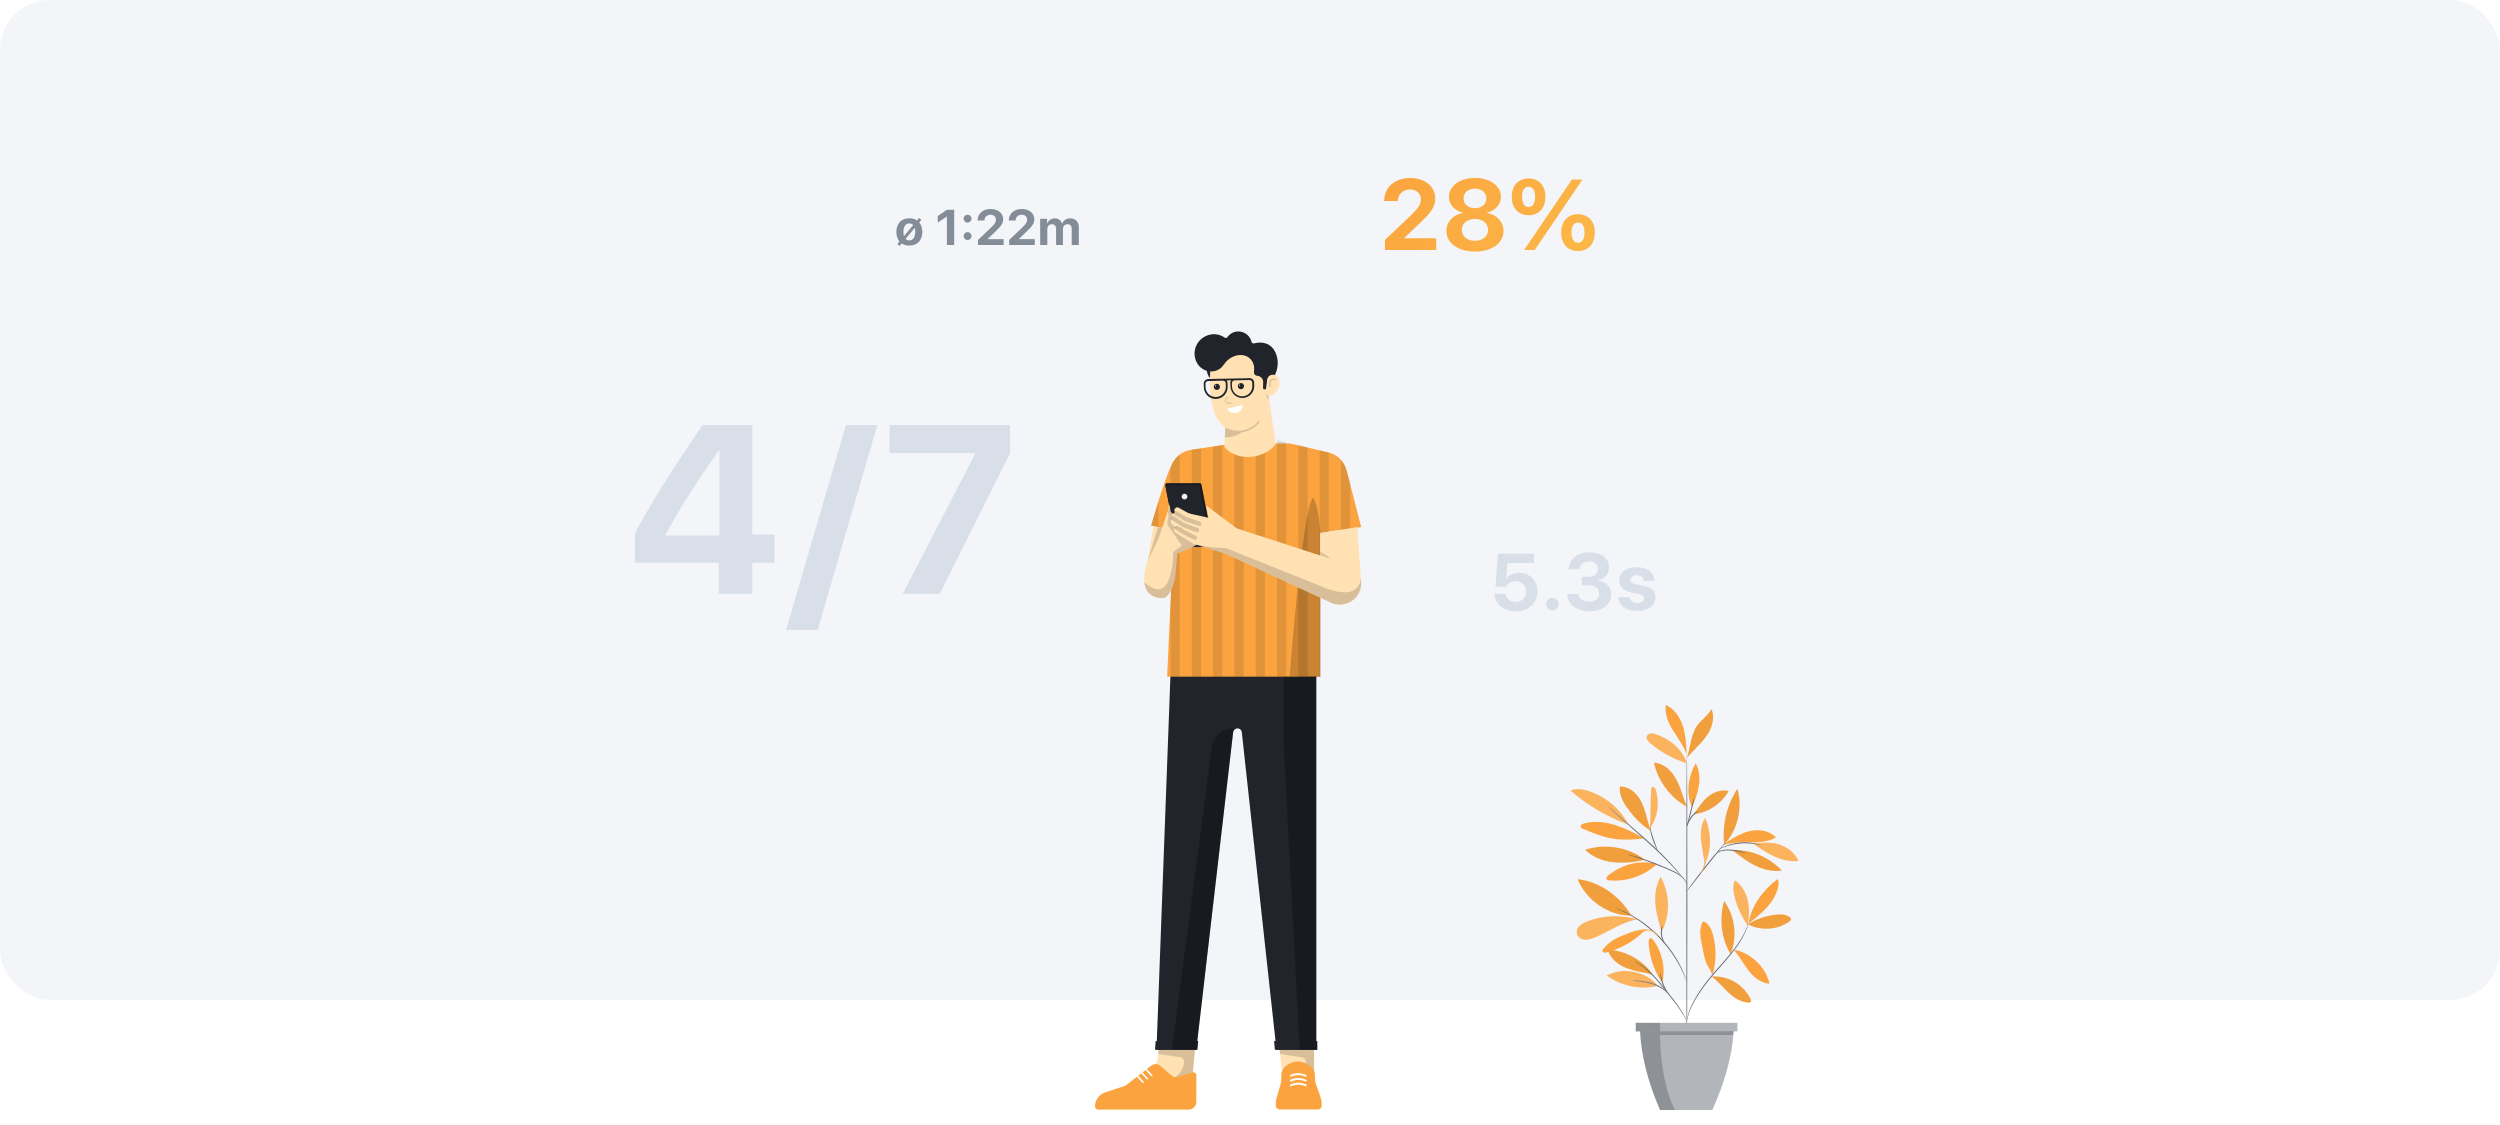<svg width="500" height="225" viewBox="0 0 500 225" fill="none" xmlns="http://www.w3.org/2000/svg">
<rect width="500" height="225" fill="white"/>
<rect width="500" height="200" rx="10" fill="#F3F5F8"/>
<path d="M349.574 184.87C351.29 183.795 353.23 183.127 355.244 182.919C356.172 182.822 357.183 182.85 357.927 183.412C358.012 183.461 358.083 183.532 358.131 183.618C358.179 183.704 358.204 183.801 358.202 183.899C358.162 184.039 358.071 184.159 357.947 184.235C355.641 185.995 352.15 186.219 349.582 184.87" fill="#FBA43F"/>
<path d="M349.72 184.71C351.005 183.694 352.296 182.698 353.383 181.486C354.471 180.274 355.355 178.836 355.67 177.241C355.766 176.756 355.797 176.204 355.487 175.821C352.568 178.107 350.274 181.049 349.71 184.712" fill="#FBA43F"/>
<path d="M349.604 184.847C349.823 183.252 349.904 181.608 349.536 180.038C349.167 178.468 348.316 176.972 346.975 176.072C346.467 177.251 346.688 178.613 347.043 179.842C347.596 181.746 348.454 183.548 349.584 185.177" fill="#FBA43F"/>
<path d="M346.742 189.976C348.479 190.187 349.994 191.102 351.289 192.278C352.594 193.463 353.502 195.022 353.891 196.741C352.186 196.637 350.74 195.436 349.694 194.087C348.647 192.738 347.915 191.262 346.767 190.002" fill="#FBA43F"/>
<path d="M346.122 190.794C346.806 189.058 347.046 187.179 346.82 185.327C346.593 183.475 345.908 181.708 344.827 180.188C343.836 183.706 344.199 187.685 346.122 190.794Z" fill="#FBA43F"/>
<path d="M342.34 195.298C343.928 195.199 345.511 195.569 346.89 196.363C348.269 197.156 349.384 198.339 350.096 199.762C350.158 199.849 350.196 199.952 350.205 200.059C350.214 200.166 350.194 200.273 350.147 200.369C350.08 200.433 350 200.481 349.911 200.507C349.823 200.534 349.729 200.538 349.639 200.522C348.114 200.423 346.755 199.506 345.637 198.456C344.52 197.407 343.547 196.198 342.312 195.293" fill="#FBA43F"/>
<path d="M342.462 195.052C343.276 192.432 343.326 189.634 342.607 186.986C342.322 185.947 341.845 184.855 340.885 184.367C340.847 184.342 340.806 184.326 340.762 184.318C340.719 184.31 340.674 184.311 340.631 184.321C340.553 184.362 340.494 184.431 340.465 184.514C340.141 185.24 340.002 186.035 340.059 186.829C340.116 187.618 340.237 188.401 340.422 189.171C340.725 190.604 340.885 192.141 341.67 193.375C341.858 193.673 342.028 193.982 342.178 194.3C342.325 194.615 342.328 194.724 342.462 194.973" fill="#FBA43F"/>
<path d="M332.451 196.533C333.193 193.713 332.406 190.294 330.627 187.982C330.498 187.812 330.325 187.629 330.119 187.649C329.794 187.677 329.708 188.114 329.723 188.442C329.855 191.341 330.8 194.146 332.451 196.533Z" fill="#FBA43F"/>
<path d="M331.551 197.161C328.123 198.052 324.183 197.186 321.34 195.085C323.049 194.227 325.003 193.987 326.868 194.407C328.713 194.829 330.402 195.654 331.551 197.161Z" fill="#FBA43F"/>
<path d="M330.789 195.283C328.871 192.153 325.2 190.111 321.523 189.925C321.948 191.417 323.172 192.575 324.554 193.276C325.936 193.977 327.481 194.292 329.003 194.577C329.595 194.691 330.405 194.831 330.781 195.283" fill="#FBA43F"/>
<path d="M332.261 186.168C331.741 184.39 331.22 182.591 331.078 180.744C330.935 178.897 331.197 176.964 332.157 175.376C333.951 178.844 334.131 182.898 332.315 186.356" fill="#FBA43F"/>
<g opacity="0.4">
<path opacity="0.4" d="M332.261 186.168C331.741 184.39 331.22 182.591 331.078 180.744C330.935 178.897 331.197 176.964 332.157 175.376C333.951 178.844 334.131 182.898 332.315 186.356" fill="white"/>
</g>
<path d="M326.225 183.119C324.129 179.309 319.851 176.26 315.522 175.839C317.194 179.995 321.747 183.206 326.225 183.119Z" fill="#FBA43F"/>
<g opacity="0.2">
<path opacity="0.2" d="M326.225 183.119C324.129 179.309 319.851 176.26 315.522 175.839C317.194 179.995 321.747 183.206 326.225 183.119Z" fill="black"/>
</g>
<path d="M327.543 183.864C324.418 184.341 321.753 186.338 318.832 187.55C318.218 187.844 317.539 187.974 316.861 187.926C316.19 187.837 315.529 187.387 315.379 186.729C315.334 186.453 315.357 186.17 315.445 185.904C315.534 185.639 315.686 185.399 315.888 185.205C316.304 184.822 316.795 184.528 317.328 184.339C320.509 183.013 323.933 182.98 327.274 183.782" fill="#FBA43F"/>
<path d="M329.355 186.059C328.646 186.259 328.404 186.628 327.843 187.105C325.931 188.729 323.671 189.89 321.238 190.5C320.984 190.56 320.656 190.586 320.529 190.357C320.402 190.129 320.56 189.918 320.702 189.74C321.718 188.47 323.166 187.601 324.69 187.032C326.215 186.463 327.536 185.779 329.357 185.927" fill="#FBA43F"/>
<path d="M331.396 172.813C330.114 173.995 328.598 174.896 326.948 175.457C325.297 176.019 323.547 176.229 321.81 176.075C321.65 176.077 321.495 176.021 321.373 175.917C321.119 175.663 321.422 175.249 321.704 175.031C324.521 172.833 327.935 171.924 331.396 172.813Z" fill="#FBA43F"/>
<path d="M328.974 171.926C327.278 170.678 325.309 169.848 323.231 169.505C321.152 169.162 319.022 169.315 317.014 169.952C318.52 171.438 320.609 172.239 322.715 172.455C324.816 172.648 326.935 172.469 328.974 171.926Z" fill="#FBA43F"/>
<path d="M329.936 165.842C330.213 163.027 330.033 160.807 330.228 157.982C330.244 157.755 330.292 157.473 330.505 157.402C330.798 157.288 331.044 157.656 331.14 157.951C331.55 159.261 331.654 160.647 331.447 162.003C331.239 163.36 330.724 164.651 329.941 165.778" fill="#FBA43F"/>
<path d="M330.139 166.152C328.232 164.973 326.801 163.433 325.478 161.622C324.558 160.352 323.783 158.855 323.991 157.303C325.285 157.278 326.512 157.992 327.353 158.972C328.193 159.953 328.694 161.183 329.067 162.42C329.441 163.657 329.7 164.93 330.139 166.147" fill="#FBA43F"/>
<g opacity="0.2">
<path opacity="0.2" d="M330.139 166.152C328.232 164.973 326.801 163.433 325.478 161.622C324.558 160.352 323.783 158.855 323.991 157.303C325.285 157.278 326.512 157.992 327.353 158.972C328.193 159.953 328.694 161.183 329.067 162.42C329.441 163.657 329.7 164.93 330.139 166.147" fill="black"/>
</g>
<path d="M325.562 164.879C321.366 163.326 317.481 161.036 314.091 158.116C315.463 157.565 317.031 157.895 318.41 158.449C321.54 159.719 324.096 161.843 325.63 164.848" fill="#FBA43F"/>
<path d="M328.851 167.691C326.735 167.922 324.583 168.072 322.482 167.722C320.42 167.376 318.468 166.558 316.538 165.745C316.37 165.697 316.226 165.588 316.134 165.44C316.105 165.351 316.103 165.255 316.129 165.164C316.154 165.074 316.207 164.993 316.279 164.932C316.428 164.817 316.602 164.736 316.787 164.696C318.885 164.109 321.149 164.384 323.211 165.08C325.178 165.751 327.068 166.628 328.851 167.694" fill="#FBA43F"/>
<path d="M340.94 172.907C342.386 169.99 342.292 166.589 341.044 163.583C340.165 164.922 340.059 166.632 340.219 168.22C340.379 169.807 340.864 171.451 340.895 173.047" fill="#FBA43F"/>
<path d="M346.71 169.998C348.517 169.976 350.309 170.331 351.971 171.04C353.633 171.749 355.129 172.796 356.364 174.116C354.562 174.398 352.71 173.933 351.072 173.133C349.433 172.333 347.993 171.212 346.547 170.112" fill="#FBA43F"/>
<g opacity="0.2">
<path opacity="0.2" d="M346.71 169.998C348.517 169.976 350.309 170.331 351.971 171.04C353.633 171.749 355.129 172.796 356.364 174.116C354.562 174.398 352.71 173.933 351.072 173.133C349.433 172.333 347.993 171.212 346.547 170.112" fill="black"/>
</g>
<path d="M350.588 168.702C352.354 168.558 354.051 168.339 355.748 168.86C357.445 169.381 358.987 170.559 359.678 172.193C358.029 172.378 356.355 171.964 354.851 171.281C353.347 170.598 351.963 169.645 350.596 168.702" fill="#FBA43F"/>
<path d="M344.846 168.761C346.432 167.722 348.063 166.662 349.91 166.22C351.757 165.778 353.898 166.109 355.189 167.491C353.692 168.37 351.886 168.474 350.143 168.471C348.401 168.469 346.282 168.451 344.648 169.03" fill="#FBA43F"/>
<path d="M344.837 168.842C347.551 166.177 348.579 161.393 347.487 157.75C345.345 161.029 344.408 164.949 344.837 168.842Z" fill="#FBA43F"/>
<path d="M337.376 161.297C336.868 160.108 336.504 158.858 336.045 157.646C335.585 156.434 335.016 155.246 334.149 154.283C333.283 153.32 332.081 152.606 330.788 152.542C331.205 154.378 332.001 156.106 333.124 157.616C334.247 159.127 335.672 160.386 337.31 161.315" fill="#FBA43F"/>
<g opacity="0.2">
<path opacity="0.2" d="M337.376 161.297C336.868 160.108 336.504 158.858 336.045 157.646C335.585 156.434 335.016 155.246 334.149 154.283C333.283 153.32 332.081 152.606 330.788 152.542C331.205 154.378 332.001 156.106 333.124 157.616C334.247 159.127 335.672 160.386 337.31 161.315" fill="black"/>
</g>
<path d="M338.726 162.869C339.572 161.703 340.55 160.121 341.699 159.252C342.847 158.383 344.343 157.855 345.743 158.19C345.018 159.462 344.006 160.547 342.788 161.359C341.57 162.171 340.179 162.689 338.726 162.869Z" fill="#FBA43F"/>
<path d="M338.456 161.393C339.012 159.984 339.571 158.558 339.795 157.059C340.018 155.561 339.884 153.96 339.117 152.652C337.628 155.467 337.148 158.495 338.38 161.424" fill="#FBA43F"/>
<path d="M337.362 152.652C336.518 149.857 333.963 147.804 331.204 146.862C330.862 146.721 330.492 146.666 330.124 146.702C329.941 146.721 329.768 146.795 329.626 146.913C329.485 147.031 329.381 147.188 329.329 147.365C329.227 147.84 329.618 148.264 329.989 148.579C332.145 150.419 334.651 151.802 337.357 152.644" fill="#FBA43F"/>
<path d="M337.323 150.368C337.216 148.569 337.102 146.745 336.517 145.033C335.933 143.321 334.805 141.73 333.164 140.983C332.884 142.8 333.685 144.609 334.653 146.174C335.62 147.738 336.784 149.222 337.366 150.957" fill="#FBA43F"/>
<path d="M337.376 151.608C338.074 149.575 338.138 146.989 339.362 145.218C340.216 143.979 341.578 143.135 342.312 141.824C342.8 143.049 342.65 144.461 342.139 145.678C341.629 146.895 340.788 147.939 339.888 148.902C338.989 149.865 338.214 150.589 337.376 151.608Z" fill="#FBA43F"/>
<path d="M337.363 211.504C337.416 211.504 337.464 197.938 337.467 181.204C337.469 164.47 337.429 150.899 337.375 150.899C337.322 150.899 337.274 164.465 337.271 181.204C337.269 197.943 337.307 211.504 337.363 211.504Z" fill="#61656D"/>
<path d="M325.506 170.874C325.669 170.954 325.839 171.018 326.014 171.065L327.414 171.527C328.598 171.931 330.224 172.513 331.987 173.237C333.75 173.961 335.381 174.596 336.321 175.409C336.695 175.722 336.992 176.116 337.193 176.56C337.327 176.88 337.35 177.068 337.368 177.068C337.386 177.068 337.368 177.02 337.368 176.926C337.347 176.792 337.313 176.66 337.269 176.532C337.091 176.058 336.799 175.635 336.418 175.302C335.851 174.824 335.217 174.431 334.538 174.134C333.776 173.783 332.952 173.417 332.066 173.054C330.288 172.328 328.657 171.764 327.46 171.393C326.86 171.205 326.373 171.068 326.035 170.979C325.862 170.928 325.685 170.894 325.506 170.874Z" fill="#61656D"/>
<path d="M321.619 161.315C321.619 161.315 321.662 161.373 321.761 161.467L322.196 161.876L323.822 163.352L329.233 168.179C331.344 170.059 333.168 171.855 334.433 173.207C335.066 173.882 335.566 174.441 335.907 174.832L336.306 175.272C336.348 175.328 336.398 175.378 336.453 175.422C336.421 175.36 336.382 175.302 336.336 175.249C336.255 175.14 336.135 174.977 335.973 174.774C335.65 174.368 335.165 173.793 334.542 173.105C332.909 171.321 331.183 169.625 329.37 168.024C327.251 166.149 325.323 164.467 323.921 163.25C323.235 162.659 322.668 162.176 322.254 161.82L321.794 161.439C321.741 161.391 321.682 161.349 321.619 161.315Z" fill="#61656D"/>
<path d="M331.512 170.082C331.568 170.056 331.126 169.038 330.686 167.75C330.247 166.462 330.033 165.374 329.978 165.384C329.922 165.395 330.051 166.507 330.501 167.813C330.689 168.369 330.909 168.913 331.159 169.444C331.245 169.673 331.364 169.887 331.512 170.082Z" fill="#61656D"/>
<path d="M337.351 178.295C337.472 178.18 337.581 178.054 337.676 177.917L338.509 176.847C339.21 175.943 340.178 174.693 341.263 173.326C342.348 171.959 343.346 170.732 344.058 169.843L344.911 168.789C345.022 168.665 345.12 168.531 345.203 168.387C345.074 168.492 344.957 168.61 344.853 168.74C344.634 168.974 344.327 169.322 343.953 169.757C343.191 170.623 342.175 171.837 341.101 173.207C340.026 174.576 339.068 175.839 338.39 176.763C338.052 177.228 337.785 177.607 337.605 177.871C337.506 178.003 337.42 178.145 337.351 178.295Z" fill="#61656D"/>
<path d="M339.948 174.957C339.981 174.99 340.675 174.167 341.038 172.925C341.246 172.261 341.332 171.564 341.292 170.869H341.206C341.244 171.027 341.274 171.108 341.29 171.106C341.305 171.103 341.305 171.017 341.29 170.852H341.203C341.16 171.529 341.043 172.199 340.855 172.851C340.5 174.073 339.897 174.924 339.948 174.957Z" fill="#FBA43F"/>
<path d="M343.305 170.735C343.54 170.556 343.796 170.408 344.068 170.293C344.752 170.09 345.471 170.033 346.179 170.125C346.896 170.18 347.607 170.295 348.305 170.468C348.592 170.556 348.883 170.627 349.179 170.679C348.919 170.521 348.636 170.404 348.341 170.333C347.642 170.119 346.922 169.984 346.194 169.929C345.345 169.856 344.54 169.929 344.014 170.163C343.719 170.267 343.47 170.469 343.305 170.735Z" fill="#61656D"/>
<path d="M344.103 169.711C344.118 169.741 344.545 169.533 345.267 169.287C347.154 168.643 349.175 168.49 351.138 168.842C351.9 168.977 352.344 169.116 352.354 169.096C352.258 169.038 352.154 168.994 352.045 168.967C351.757 168.863 351.464 168.778 351.166 168.712C349.182 168.28 347.115 168.438 345.221 169.167C344.936 169.275 344.657 169.401 344.388 169.543C344.197 169.637 344.095 169.698 344.103 169.711Z" fill="#61656D"/>
<path d="M337.375 165.384C337.428 165.397 337.809 164.076 338.226 162.432C338.642 160.789 338.937 159.442 338.884 159.442C338.83 159.442 338.452 160.751 338.035 162.394C337.619 164.038 337.321 165.372 337.375 165.384Z" fill="#61656D"/>
<path d="M337.322 165.385C337.381 165.402 337.625 164.521 338.265 163.606C338.905 162.692 339.68 162.222 339.65 162.176C339.452 162.225 339.27 162.32 339.116 162.453C338.721 162.74 338.377 163.092 338.1 163.494C337.439 164.445 337.274 165.382 337.322 165.385Z" fill="#61656D"/>
<path d="M337.362 204.271C337.382 204.271 337.423 203.946 337.575 203.37C337.802 202.559 338.105 201.772 338.482 201.02C339.42 199.104 341.125 196.675 343.294 194.244C344.366 193.017 345.408 191.859 346.294 190.751C347.087 189.776 347.803 188.741 348.439 187.657C348.865 186.927 349.227 186.162 349.521 185.37C349.622 185.086 349.694 184.862 349.734 184.712C349.762 184.637 349.781 184.558 349.79 184.479C349.772 184.479 349.673 184.789 349.45 185.342C349.129 186.12 348.751 186.874 348.319 187.596C347.671 188.663 346.947 189.682 346.152 190.644C345.265 191.742 344.221 192.893 343.144 194.122C340.972 196.561 339.27 199.02 338.358 200.969C337.986 201.732 337.699 202.534 337.502 203.359C337.449 203.584 337.409 203.811 337.382 204.04C337.367 204.116 337.36 204.194 337.362 204.271Z" fill="#61656D"/>
<path d="M326.652 192.171C326.833 192.286 327.021 192.392 327.214 192.486C327.722 192.771 328.21 193.093 328.672 193.449C329.353 193.98 329.993 194.563 330.585 195.192C331.256 195.903 331.947 196.716 332.653 197.608C334.063 199.386 335.384 200.946 336.174 202.196C336.575 202.816 336.867 203.339 337.058 203.72C337.147 203.915 337.251 204.104 337.368 204.284C337.357 204.229 337.339 204.176 337.315 204.127C337.274 204.025 337.218 203.873 337.127 203.685C336.88 203.151 336.601 202.634 336.291 202.135C335.529 200.865 334.215 199.267 332.805 197.499C332.099 196.614 331.398 195.789 330.714 195.08C330.11 194.449 329.454 193.87 328.753 193.35C328.279 193.001 327.776 192.693 327.249 192.43C327.064 192.336 326.911 192.28 326.812 192.237C326.713 192.194 326.652 192.164 326.652 192.171Z" fill="#61656D"/>
<path d="M326.439 196.096C326.83 196.183 327.226 196.24 327.625 196.269C328.579 196.367 329.521 196.552 330.44 196.823C331.349 197.118 332.201 197.566 332.96 198.146C333.542 198.593 333.816 198.967 333.842 198.944C333.867 198.921 333.796 198.837 333.667 198.672C333.482 198.441 333.275 198.228 333.049 198.037C332.3 197.412 331.438 196.937 330.509 196.637C329.577 196.358 328.616 196.188 327.646 196.129C327.246 196.08 326.841 196.069 326.439 196.096Z" fill="#61656D"/>
<path d="M333.497 198.512C333.558 198.477 333.024 197.661 332.608 196.561C332.191 195.461 332.127 194.481 332.059 194.491C332.028 194.703 332.034 194.918 332.077 195.128C332.189 196.156 332.545 197.141 333.113 198.004C333.324 198.334 333.474 198.527 333.497 198.512Z" fill="#61656D"/>
<path d="M323.177 181.631C323.236 181.671 323.301 181.704 323.368 181.73L323.926 181.984C324.181 182.088 324.468 182.223 324.8 182.398C325.133 182.573 325.527 182.749 325.936 182.995L326.581 183.363C326.807 183.49 327.028 183.645 327.265 183.793C327.742 184.082 328.22 184.438 328.73 184.809C329.816 185.629 330.839 186.528 331.792 187.499C332.73 188.484 333.594 189.537 334.378 190.649C334.723 191.173 335.064 191.666 335.336 192.151C335.475 192.392 335.623 192.618 335.742 192.847C335.862 193.076 335.978 193.297 336.09 193.507C336.319 193.922 336.484 194.32 336.647 194.661C336.809 195.001 336.934 195.301 337.03 195.55L337.264 196.114C337.289 196.182 337.321 196.247 337.358 196.31C337.349 196.238 337.33 196.168 337.302 196.101L337.101 195.522C336.998 195.215 336.879 194.913 336.746 194.618C336.593 194.27 336.436 193.856 336.212 193.444L335.877 192.776C335.757 192.542 335.623 192.313 335.475 192.067C335.209 191.574 334.871 191.076 334.525 190.543C333.745 189.415 332.878 188.349 331.931 187.357C330.972 186.378 329.938 185.476 328.84 184.656C328.332 184.296 327.836 183.94 327.351 183.656C327.112 183.508 326.886 183.358 326.66 183.231L326.002 182.873C325.588 182.634 325.189 182.464 324.849 182.299C324.508 182.134 324.206 182.009 323.957 181.915L323.383 181.694C323.317 181.664 323.248 181.642 323.177 181.631Z" fill="#61656D"/>
<path d="M331.658 187.311C331.58 187.037 331.417 186.794 331.193 186.618C330.67 186.164 330.005 185.908 329.313 185.896C328.635 185.893 327.963 186.025 327.336 186.282C327.071 186.366 326.819 186.488 326.589 186.646C326.86 186.592 327.125 186.515 327.382 186.414C328.002 186.202 328.653 186.093 329.308 186.092C329.958 186.105 330.586 186.326 331.101 186.722C331.301 186.904 331.487 187.101 331.658 187.311Z" fill="#FBA43F"/>
<g opacity="0.2">
<path opacity="0.2" d="M349.574 184.87C351.29 183.795 353.23 183.127 355.244 182.919C356.172 182.822 357.183 182.85 357.927 183.412C358.012 183.461 358.083 183.532 358.131 183.618C358.179 183.704 358.204 183.801 358.202 183.899C358.162 184.039 358.071 184.159 357.947 184.235C355.641 185.995 352.15 186.219 349.582 184.87" fill="black"/>
</g>
<g opacity="0.4">
<path opacity="0.4" d="M349.604 184.847C349.823 183.252 349.904 181.608 349.536 180.038C349.167 178.468 348.316 176.972 346.975 176.072C346.467 177.251 346.688 178.613 347.043 179.842C347.596 181.746 348.454 183.548 349.584 185.177" fill="white"/>
</g>
<g opacity="0.2">
<path opacity="0.2" d="M346.122 190.794C346.806 189.058 347.046 187.179 346.82 185.327C346.593 183.475 345.908 181.708 344.827 180.188C343.836 183.706 344.199 187.685 346.122 190.794Z" fill="black"/>
</g>
<g opacity="0.2">
<path opacity="0.2" d="M342.34 195.298C343.928 195.199 345.511 195.569 346.89 196.363C348.269 197.156 349.384 198.339 350.096 199.762C350.158 199.849 350.196 199.952 350.205 200.059C350.214 200.166 350.194 200.273 350.147 200.369C350.08 200.433 350 200.481 349.911 200.507C349.823 200.534 349.729 200.538 349.639 200.522C348.114 200.423 346.755 199.506 345.637 198.456C344.52 197.407 343.547 196.198 342.312 195.293" fill="black"/>
</g>
<g opacity="0.4">
<path opacity="0.4" d="M331.551 197.161C328.123 198.052 324.183 197.186 321.34 195.085C323.049 194.227 325.003 193.987 326.868 194.407C328.713 194.829 330.402 195.654 331.551 197.161Z" fill="white"/>
</g>
<g opacity="0.2">
<path opacity="0.2" d="M330.789 195.283C328.871 192.153 325.2 190.111 321.523 189.925C321.948 191.417 323.172 192.575 324.554 193.276C325.936 193.977 327.481 194.292 329.003 194.577C329.595 194.691 330.405 194.831 330.781 195.283" fill="black"/>
</g>
<g opacity="0.4">
<path opacity="0.4" d="M327.543 183.864C324.418 184.341 321.753 186.338 318.832 187.55C318.218 187.844 317.539 187.974 316.861 187.926C316.19 187.837 315.529 187.387 315.379 186.729C315.334 186.453 315.357 186.17 315.445 185.904C315.534 185.639 315.686 185.399 315.888 185.205C316.304 184.822 316.795 184.528 317.328 184.339C320.509 183.013 323.933 182.98 327.274 183.782" fill="white"/>
</g>
<g opacity="0.2">
<path opacity="0.2" d="M328.974 171.926C327.278 170.678 325.309 169.848 323.231 169.505C321.152 169.162 319.022 169.315 317.014 169.952C318.52 171.438 320.609 172.239 322.715 172.455C324.816 172.648 326.935 172.469 328.974 171.926Z" fill="black"/>
</g>
<g opacity="0.4">
<path opacity="0.4" d="M329.936 165.842C330.213 163.027 330.033 160.807 330.228 157.982C330.244 157.755 330.292 157.473 330.505 157.402C330.798 157.288 331.044 157.656 331.14 157.951C331.55 159.261 331.654 160.647 331.447 162.003C331.239 163.36 330.724 164.651 329.941 165.778" fill="white"/>
</g>
<g opacity="0.4">
<path opacity="0.4" d="M325.562 164.879C321.366 163.326 317.481 161.036 314.091 158.116C315.463 157.565 317.031 157.895 318.41 158.449C321.54 159.719 324.096 161.843 325.63 164.848" fill="white"/>
</g>
<g opacity="0.4">
<path opacity="0.4" d="M340.94 172.907C342.386 169.99 342.292 166.589 341.044 163.583C340.165 164.922 340.059 166.632 340.219 168.22C340.379 169.807 340.864 171.451 340.895 173.047" fill="white"/>
</g>
<g opacity="0.4">
<path opacity="0.4" d="M350.588 168.702C352.354 168.558 354.051 168.339 355.748 168.86C357.445 169.381 358.987 170.559 359.678 172.193C358.029 172.378 356.355 171.964 354.851 171.281C353.347 170.598 351.963 169.645 350.596 168.702" fill="white"/>
</g>
<g opacity="0.2">
<path opacity="0.2" d="M344.837 168.842C347.551 166.177 348.579 161.393 347.487 157.75C345.345 161.029 344.408 164.949 344.837 168.842Z" fill="black"/>
</g>
<g opacity="0.2">
<path opacity="0.2" d="M338.726 162.869C339.572 161.703 340.55 160.121 341.699 159.252C342.847 158.383 344.343 157.855 345.743 158.19C345.018 159.462 344.006 160.547 342.788 161.359C341.57 162.171 340.179 162.689 338.726 162.869Z" fill="black"/>
</g>
<g opacity="0.4">
<path opacity="0.4" d="M337.362 152.652C336.518 149.857 333.963 147.804 331.204 146.862C330.862 146.721 330.492 146.666 330.124 146.702C329.941 146.721 329.768 146.795 329.626 146.913C329.485 147.031 329.381 147.188 329.329 147.365C329.227 147.84 329.618 148.264 329.989 148.579C332.145 150.419 334.651 151.802 337.357 152.644" fill="white"/>
</g>
<g opacity="0.2">
<path opacity="0.2" d="M337.376 151.608C338.074 149.575 338.138 146.989 339.362 145.218C340.216 143.979 341.578 143.135 342.312 141.824C342.8 143.049 342.65 144.461 342.139 145.678C341.629 146.895 340.788 147.939 339.888 148.902C338.989 149.865 338.214 150.589 337.376 151.608Z" fill="black"/>
</g>
<g opacity="0.4">
<path opacity="0.4" d="M339.948 174.957C339.981 174.99 340.675 174.167 341.038 172.925C341.246 172.261 341.332 171.564 341.292 170.869H341.206C341.244 171.027 341.274 171.108 341.29 171.106C341.305 171.103 341.305 171.017 341.29 170.852H341.203C341.16 171.529 341.043 172.199 340.855 172.851C340.5 174.073 339.897 174.924 339.948 174.957Z" fill="white"/>
</g>
<g opacity="0.4">
<path opacity="0.4" d="M331.658 187.311C331.58 187.037 331.417 186.794 331.193 186.618C330.67 186.164 330.005 185.908 329.313 185.896C328.635 185.893 327.963 186.025 327.336 186.282C327.071 186.366 326.819 186.488 326.589 186.646C326.86 186.592 327.125 186.515 327.382 186.414C328.002 186.202 328.653 186.093 329.308 186.092C329.958 186.105 330.586 186.326 331.101 186.722C331.301 186.904 331.487 187.101 331.658 187.311Z" fill="white"/>
</g>
<path d="M332.924 188.62C332.977 188.589 332.5 187.888 332.39 186.884C332.281 185.881 332.571 185.088 332.51 185.071C332.398 185.22 332.324 185.394 332.291 185.579C332.061 186.453 332.169 187.382 332.594 188.18C332.749 188.477 332.906 188.632 332.924 188.62Z" fill="#61656D"/>
<path d="M346.722 206.217C346.427 211.402 344.865 216.674 342.462 222.006H332.01C329.724 216.727 328.265 211.463 328.006 206.217H346.722Z" fill="#B2B6BB"/>
<path d="M327.151 204.564H347.482V206.281H327.151V204.564Z" fill="#B2B6BB"/>
<path opacity="0.2" d="M346.722 206.217C346.707 206.471 346.686 206.741 346.663 207.005H332.005C332.005 207.005 331.916 215.968 334.967 221.994H332.01C329.724 216.737 328.278 211.491 328.009 206.268L346.722 206.217Z" fill="black"/>
<path opacity="0.2" d="M332.005 204.564V206.266L327.15 206.281V204.564H332.005Z" fill="black"/>
<path d="M230.676 105.206L229.51 112.357L233.879 112.281L233.12 105.714L230.676 105.206Z" fill="#FFE1B4"/>
<path opacity="0.15" d="M231.593 105.422L229.51 112.357L233.879 112.281L233.12 105.714L231.593 105.422Z" fill="black"/>
<path d="M238.309 217.474L224.682 217.81L230.114 213.925C230.563 213.605 230.935 213.188 231.199 212.703C231.463 212.221 231.613 211.682 231.638 211.131L231.826 206.868L239.236 206.891L238.309 217.474Z" fill="#FFE1B4"/>
<path opacity="0.15" d="M236.798 212.497V212.414C236.82 212.185 236.753 211.959 236.611 211.779C236.469 211.598 236.263 211.479 236.036 211.448L231.69 210.818L231.733 209.957H239.006L238.356 217.18L232.414 216.529L234.367 215.752C235.033 215.488 235.613 215.043 236.042 214.469C236.471 213.892 236.733 213.211 236.798 212.497Z" fill="black"/>
<path d="M262.853 217.223H256.72L255.587 206.85L262.83 206.87L262.853 217.223Z" fill="#FFE1B4"/>
<path opacity="0.15" d="M261.319 215.48L261.172 212.289C261.161 212.086 261.079 211.89 260.939 211.74C260.8 211.59 260.613 211.494 260.41 211.469L255.999 210.798L255.895 209.916L262.803 209.937L262.823 217.284L261.319 215.48Z" fill="black"/>
<path d="M263.252 132.714V209.957H255.292L248.365 146.486C248.348 146.266 248.248 146.061 248.087 145.912C247.925 145.762 247.713 145.679 247.493 145.679C247.273 145.679 247.061 145.762 246.899 145.912C246.738 146.061 246.639 146.266 246.622 146.486L239.254 209.957H231.297L234.178 132.714H263.252Z" fill="#21252B"/>
<path d="M262.378 213.569L262.187 213.379C261.478 212.693 260.527 212.312 259.54 212.325C258.553 212.337 257.61 212.739 256.918 213.442L256.814 213.569C256.466 213.93 256.271 214.413 256.268 214.913V215.711C256.271 216.173 256.2 216.636 256.057 217.075L255.407 219.237C255.239 219.761 255.154 220.304 255.153 220.853V221.127C255.161 221.336 255.252 221.534 255.405 221.676C255.558 221.818 255.761 221.895 255.971 221.89H263.524C263.627 221.895 263.732 221.879 263.829 221.844C263.927 221.808 264.017 221.752 264.093 221.681C264.17 221.61 264.231 221.524 264.273 221.43C264.316 221.333 264.339 221.232 264.342 221.127V221.023C264.341 220.386 264.235 219.756 264.027 219.153L263.264 217.032C263.087 216.544 262.994 216.029 262.99 215.508L262.97 214.901C262.936 214.4 262.727 213.928 262.378 213.569Z" fill="#FBA43F"/>
<path d="M263.46 209.957H254.977L254.81 208.214H263.447L263.46 209.957Z" fill="#21252B"/>
<path opacity="0.3" d="M263.46 209.957H259.903L259.837 208.219H263.44L263.46 209.957Z" fill="black"/>
<path d="M247.072 88.617L238.152 89.971C237.342 90.103 236.577 90.43 235.921 90.924C235.266 91.418 234.74 92.064 234.39 92.806C232.772 96.139 230.221 105.112 230.221 105.112L234.753 106.054L233.432 135.331H264.029V106.557L272.24 105.422L269.319 94.086C269.091 93.198 268.622 92.389 267.964 91.75C267.306 91.111 266.484 90.666 265.589 90.464L257.986 88.685L247.072 88.617Z" fill="#FBA43F"/>
<g opacity="0.5">
<path opacity="0.2" d="M261.513 89.491V135.331H259.669V89.049L261.513 89.491Z" fill="black"/>
<path opacity="0.2" d="M257.25 88.472V135.331H255.405V88.032L257.25 88.472Z" fill="black"/>
<path opacity="0.2" d="M252.987 88.142V135.331H251.142V88.289L252.987 88.142Z" fill="black"/>
<path opacity="0.2" d="M247.072 88.617L248.723 88.484V135.331H246.879V88.647L247.072 88.617Z" fill="black"/>
<path opacity="0.2" d="M244.46 89.013V135.331H242.619V89.292L244.46 89.013Z" fill="black"/>
<path opacity="0.2" d="M240.201 89.658V135.331H238.357V89.938L240.201 89.658Z" fill="black"/>
<path opacity="0.2" d="M234.754 106.054L234.093 105.917V93.469C234.195 93.235 234.294 93.017 234.391 92.819C234.75 92.075 235.28 91.426 235.938 90.926V135.331H234.093V120.703L234.754 106.054Z" fill="black"/>
<path opacity="0.2" d="M230.221 105.112C230.221 105.112 230.846 102.91 231.675 100.285V105.414L230.221 105.112Z" fill="black"/>
<path opacity="0.2" d="M265.589 90.464L265.772 90.512V106.517L264.029 106.814V135.331H263.928V90.067L265.589 90.464Z" fill="black"/>
<path opacity="0.2" d="M269.319 94.086L270.036 96.327V105.788L268.191 106.103V91.985C268.732 92.584 269.119 93.305 269.319 94.086Z" fill="black"/>
</g>
<path d="M239.26 215.058V220.37C239.261 220.574 239.221 220.777 239.143 220.965C239.066 221.155 238.952 221.326 238.807 221.47C238.663 221.615 238.492 221.729 238.303 221.808C238.114 221.884 237.912 221.925 237.708 221.925H219.653C219.48 221.925 219.315 221.856 219.193 221.735C219.071 221.613 219.001 221.447 219 221.275C219.002 220.657 219.198 220.055 219.56 219.555C219.922 219.052 220.431 218.678 221.017 218.48L225.082 217.136L230.247 213.125C230.506 212.922 230.828 212.815 231.157 212.823C231.487 212.833 231.803 212.952 232.053 213.168L234.339 215.119C234.503 215.261 234.701 215.361 234.915 215.406C235.128 215.449 235.349 215.439 235.556 215.373L238.452 214.471C238.545 214.443 238.643 214.436 238.739 214.451C238.834 214.466 238.925 214.504 239.004 214.563C239.082 214.619 239.146 214.692 239.191 214.779C239.235 214.865 239.259 214.962 239.26 215.058Z" fill="#FBA43F"/>
<path d="M230.352 215.249C230.392 215.249 230.43 215.234 230.458 215.206C230.489 215.175 230.506 215.134 230.506 215.091C230.506 215.046 230.489 215.005 230.458 214.974L229.353 213.808C229.323 213.778 229.281 213.76 229.238 213.76C229.194 213.76 229.153 213.778 229.122 213.808C229.092 213.839 229.074 213.879 229.074 213.925C229.074 213.968 229.092 214.009 229.122 214.04L230.214 215.213C230.256 215.236 230.304 215.249 230.352 215.249Z" fill="white"/>
<path d="M229.493 215.919C229.531 215.919 229.568 215.904 229.597 215.879C229.627 215.848 229.644 215.808 229.644 215.764C229.644 215.721 229.627 215.678 229.597 215.648L228.505 214.471C228.474 214.441 228.432 214.423 228.389 214.423C228.346 214.423 228.304 214.441 228.273 214.471C228.243 214.502 228.225 214.543 228.225 214.588C228.225 214.631 228.243 214.672 228.273 214.703L229.366 215.879C229.405 215.902 229.448 215.914 229.493 215.919Z" fill="white"/>
<path d="M228.631 216.603C228.67 216.603 228.708 216.588 228.735 216.56C228.766 216.529 228.783 216.489 228.783 216.445C228.783 216.4 228.766 216.359 228.735 216.328L227.643 215.155C227.612 215.124 227.571 215.107 227.527 215.107C227.484 215.107 227.443 215.124 227.412 215.155C227.382 215.185 227.366 215.226 227.366 215.269C227.366 215.312 227.382 215.353 227.412 215.383L228.504 216.56C228.521 216.575 228.542 216.588 228.563 216.595C228.585 216.603 228.608 216.605 228.631 216.603Z" fill="white"/>
<path d="M258.192 215.353C258.222 215.355 258.251 215.348 258.276 215.333C258.709 215.127 259.183 215.02 259.662 215.02C260.141 215.02 260.615 215.127 261.048 215.333C261.07 215.345 261.095 215.355 261.12 215.358C261.146 215.361 261.172 215.358 261.197 215.35C261.222 215.345 261.245 215.333 261.265 215.315C261.285 215.3 261.301 215.279 261.312 215.256C261.324 215.231 261.331 215.206 261.332 215.18C261.333 215.155 261.329 215.129 261.32 215.104C261.311 215.081 261.297 215.058 261.279 215.04C261.261 215.023 261.239 215.007 261.215 214.997C260.729 214.758 260.194 214.634 259.652 214.634C259.11 214.634 258.575 214.758 258.088 214.997C258.045 215.02 258.012 215.061 257.996 215.106C257.98 215.155 257.982 215.206 258.002 215.251C258.022 215.282 258.051 215.31 258.084 215.328C258.117 215.345 258.154 215.353 258.192 215.353Z" fill="white"/>
<path d="M258.192 216.318C258.222 216.321 258.251 216.313 258.276 216.298C258.709 216.092 259.182 215.983 259.662 215.983C260.142 215.983 260.615 216.092 261.048 216.298C261.07 216.311 261.095 216.321 261.12 216.323C261.146 216.326 261.172 216.323 261.197 216.318C261.222 216.311 261.245 216.298 261.265 216.28C261.285 216.265 261.301 216.245 261.312 216.222C261.324 216.196 261.331 216.173 261.332 216.146C261.333 216.12 261.329 216.095 261.32 216.069C261.311 216.046 261.297 216.024 261.279 216.006C261.261 215.988 261.239 215.973 261.215 215.963C260.729 215.724 260.194 215.599 259.652 215.599C259.11 215.599 258.575 215.724 258.088 215.963C258.045 215.988 258.012 216.026 257.996 216.074C257.98 216.12 257.982 216.171 258.002 216.217C258.022 216.247 258.051 216.275 258.084 216.293C258.117 216.311 258.154 216.318 258.192 216.318Z" fill="white"/>
<path d="M258.192 217.263C258.222 217.266 258.251 217.258 258.276 217.243C258.709 217.037 259.183 216.931 259.662 216.931C260.141 216.931 260.615 217.037 261.048 217.243C261.07 217.256 261.095 217.266 261.12 217.268C261.146 217.271 261.172 217.268 261.197 217.263C261.222 217.256 261.245 217.243 261.265 217.225C261.285 217.21 261.301 217.19 261.312 217.167C261.324 217.141 261.331 217.119 261.332 217.091C261.333 217.065 261.329 217.04 261.32 217.014C261.311 216.992 261.297 216.969 261.279 216.951C261.261 216.933 261.239 216.918 261.215 216.908C260.729 216.669 260.194 216.544 259.652 216.544C259.11 216.544 258.575 216.669 258.088 216.908C258.045 216.933 258.012 216.971 257.996 217.017C257.98 217.065 257.982 217.116 258.002 217.162C258.022 217.192 258.051 217.22 258.084 217.238C258.117 217.256 258.154 217.263 258.192 217.263Z" fill="white"/>
<path opacity="0.3" d="M234.509 208.981L242.361 149.385C242.485 148.375 242.974 147.445 243.736 146.771C244.498 146.097 245.48 145.724 246.497 145.724H247.483C247.266 145.725 247.057 145.808 246.897 145.955C246.738 146.103 246.639 146.305 246.622 146.522L239.295 209.614L234.509 208.981Z" fill="black"/>
<path d="M239.464 209.957H231.004L231.131 208.219H239.631L239.464 209.957Z" fill="#21252B"/>
<path opacity="0.3" d="M239.464 209.957H234.434L234.622 208.214H239.631L239.464 209.957Z" fill="black"/>
<path opacity="0.3" d="M256.722 135.354L263.273 135.277V208.174L259.851 208.194L256.744 149.09L256.722 135.354Z" fill="black"/>
<path d="M253.696 79.118L253.475 78.102C252.951 71.143 243.991 77.063 243.991 77.063C243.991 77.063 244.288 79.545 244.441 82.276C244.441 82.868 244.972 83.292 245.081 83.744V85.688L244.89 89.432C244.89 89.432 246.341 91.398 249.644 91.419C249.644 91.419 253.167 91.436 255.164 88.805L253.696 79.118Z" fill="#FFE1B4"/>
<path d="M244.173 76.743C243.781 76.725 243.397 76.629 243.042 76.463C242.688 76.297 242.369 76.062 242.105 75.772C241.841 75.483 241.637 75.144 241.503 74.775C241.37 74.407 241.311 74.016 241.329 73.624C241.347 73.233 241.442 72.849 241.608 72.494C241.775 72.139 242.01 71.82 242.299 71.556C242.589 71.292 242.927 71.088 243.296 70.954C243.665 70.821 244.056 70.762 244.447 70.78C244.536 70.78 244.778 70.724 244.747 70.813C244.071 73.404 244.833 76.748 244.173 76.743Z" fill="#21252B"/>
<path d="M242.686 68.89C242.686 68.89 239.411 85.289 246.982 86.119C253.541 86.833 254.019 76.613 254.019 76.613L253.549 70.018L248.468 68.13L242.686 68.89Z" fill="#FFE1B4"/>
<path d="M244.832 72.812C245.594 71.748 246.864 70.966 248.221 71.001C249.745 71.039 250.975 72.256 250.822 74.029L250.792 74.423C250.779 74.602 250.836 74.779 250.951 74.916C251.066 75.054 251.231 75.141 251.409 75.16C251.745 75.17 252.063 75.312 252.294 75.556C252.524 75.8 252.649 76.125 252.641 76.461L252.606 77.617C252.606 77.684 252.632 77.749 252.68 77.796C252.728 77.844 252.792 77.871 252.86 77.871C252.86 77.871 253.197 77.929 253.256 77.647L253.431 76.41L252.288 69.421L246.496 67.866L244.062 69.899L244.832 72.812Z" fill="#21252B"/>
<path opacity="0.15" d="M253.696 79.146C253.696 79.146 253.246 79.115 252.883 78.521L253.775 80.076L253.696 79.146Z" fill="black"/>
<path d="M245.488 81.719L248.503 81.031C248.52 81.377 248.416 81.718 248.208 81.996C248.001 82.274 247.704 82.472 247.368 82.555C245.93 82.903 245.488 81.719 245.488 81.719Z" fill="white"/>
<path d="M248.182 77.848C248.304 77.849 248.425 77.813 248.527 77.746C248.63 77.678 248.71 77.582 248.758 77.469C248.806 77.356 248.819 77.232 248.795 77.111C248.772 76.99 248.714 76.879 248.628 76.792C248.542 76.705 248.431 76.645 248.311 76.621C248.191 76.596 248.066 76.608 247.953 76.654C247.839 76.7 247.742 76.779 247.673 76.881C247.604 76.983 247.567 77.103 247.567 77.225C247.566 77.307 247.582 77.387 247.612 77.463C247.643 77.538 247.688 77.606 247.745 77.664C247.802 77.722 247.87 77.768 247.945 77.8C248.02 77.831 248.1 77.847 248.182 77.848Z" fill="#21252B"/>
<path d="M247.897 77.169C247.927 77.169 247.955 77.157 247.976 77.137C247.997 77.115 248.009 77.087 248.009 77.058C248.009 77.028 247.997 76.999 247.976 76.978C247.955 76.957 247.927 76.946 247.897 76.946C247.868 76.946 247.839 76.957 247.818 76.978C247.797 76.999 247.785 77.028 247.785 77.058C247.785 77.087 247.797 77.115 247.818 77.137C247.839 77.157 247.868 77.169 247.897 77.169Z" fill="white"/>
<path d="M243.365 77.99C243.488 77.991 243.608 77.955 243.71 77.888C243.813 77.821 243.893 77.725 243.941 77.611C243.989 77.498 244.002 77.374 243.979 77.253C243.955 77.133 243.897 77.022 243.811 76.934C243.725 76.847 243.615 76.788 243.494 76.763C243.374 76.738 243.249 76.75 243.136 76.796C243.022 76.843 242.925 76.922 242.856 77.023C242.788 77.125 242.751 77.245 242.75 77.368C242.75 77.449 242.765 77.529 242.795 77.605C242.826 77.68 242.871 77.749 242.928 77.806C242.985 77.864 243.053 77.91 243.128 77.942C243.203 77.973 243.284 77.99 243.365 77.99Z" fill="#21252B"/>
<path d="M243.116 77.284C243.145 77.284 243.174 77.272 243.195 77.251C243.216 77.23 243.228 77.202 243.228 77.172C243.228 77.142 243.216 77.114 243.195 77.093C243.174 77.072 243.145 77.06 243.116 77.06C243.101 77.059 243.086 77.062 243.072 77.067C243.058 77.073 243.045 77.081 243.034 77.091C243.024 77.102 243.015 77.114 243.01 77.128C243.004 77.142 243.001 77.157 243.001 77.172C243.001 77.187 243.004 77.202 243.01 77.215C243.016 77.229 243.025 77.242 243.035 77.252C243.046 77.262 243.058 77.27 243.072 77.276C243.086 77.281 243.101 77.284 243.116 77.284Z" fill="white"/>
<path opacity="0.2" d="M264.123 106.905C264.123 106.905 263.869 104.152 263.663 102.841C263.48 101.774 263.191 100.73 262.799 99.721C262.799 99.721 261.153 95.656 257.916 135.27L264.123 135.417V106.905Z" fill="black"/>
<g opacity="0.3">
<path opacity="0.3" d="M245.548 80.79L246.335 80.823C246.384 80.826 246.432 80.811 246.469 80.78C246.506 80.748 246.529 80.703 246.534 80.655C246.538 80.606 246.522 80.558 246.491 80.521C246.459 80.484 246.414 80.46 246.366 80.457L245.578 80.424C245.38 80.393 245.212 80.225 245.24 80.055C245.268 79.885 245.441 79.692 245.609 79.72C245.655 79.714 245.697 79.695 245.733 79.665C245.768 79.636 245.794 79.596 245.807 79.552C245.835 79.469 245.723 79.382 245.639 79.354C245.451 79.348 245.267 79.414 245.126 79.539C244.984 79.663 244.895 79.837 244.877 80.025C244.87 80.119 244.881 80.214 244.911 80.304C244.941 80.394 244.988 80.478 245.051 80.549C245.113 80.62 245.19 80.678 245.275 80.72C245.36 80.761 245.453 80.785 245.548 80.79Z" fill="black"/>
</g>
<path d="M241.605 75.81L244.252 75.742H244.618L246.927 75.698H246.955L249.93 75.632C250.162 75.627 250.386 75.713 250.554 75.873C250.722 76.032 250.82 76.252 250.827 76.483L250.852 77.159C250.868 77.79 250.631 78.402 250.196 78.859C249.76 79.316 249.16 79.582 248.529 79.597C247.898 79.612 247.286 79.376 246.829 78.94C246.372 78.504 246.107 77.905 246.092 77.273L246.066 76.598C246.051 76.403 246.113 76.211 246.239 76.062L245.309 76.085C245.441 76.231 245.511 76.423 245.505 76.621L245.528 77.299C245.542 77.616 245.493 77.932 245.384 78.23C245.274 78.528 245.107 78.8 244.89 79.032C244.674 79.264 244.414 79.451 244.124 79.581C243.835 79.71 243.523 79.781 243.206 79.788C242.888 79.796 242.573 79.74 242.278 79.624C241.983 79.508 241.714 79.334 241.487 79.112C241.26 78.891 241.08 78.626 240.956 78.334C240.833 78.042 240.769 77.728 240.769 77.411L240.744 76.735C240.743 76.5 240.832 76.274 240.992 76.102C241.152 75.931 241.371 75.826 241.605 75.81ZM246.373 76.598L246.399 77.273C246.405 77.54 246.463 77.803 246.571 78.048C246.678 78.292 246.833 78.513 247.026 78.697C247.218 78.882 247.446 79.027 247.695 79.124C247.944 79.22 248.209 79.267 248.476 79.261C248.743 79.255 249.006 79.197 249.25 79.09C249.494 78.982 249.715 78.828 249.9 78.635C250.084 78.442 250.229 78.215 250.326 77.966C250.423 77.717 250.469 77.451 250.464 77.185L250.441 76.509C250.434 76.372 250.375 76.242 250.276 76.148C250.177 76.053 250.044 76 249.907 76.001L246.894 76.069C246.761 76.086 246.636 76.147 246.542 76.243C246.447 76.339 246.388 76.464 246.373 76.598ZM241.105 77.413C241.11 77.68 241.169 77.943 241.276 78.188C241.384 78.432 241.538 78.653 241.731 78.837C241.924 79.022 242.151 79.167 242.4 79.263C242.649 79.36 242.915 79.407 243.181 79.401C243.448 79.395 243.711 79.337 243.956 79.229C244.2 79.122 244.421 78.967 244.606 78.774C244.79 78.582 244.935 78.354 245.032 78.105C245.128 77.856 245.175 77.591 245.169 77.324L245.146 76.648C245.14 76.511 245.081 76.382 244.982 76.287C244.882 76.193 244.75 76.14 244.613 76.14H244.247L241.6 76.212C241.463 76.217 241.333 76.275 241.238 76.374C241.144 76.473 241.091 76.605 241.092 76.743L241.105 77.413Z" fill="#21252B"/>
<path d="M255.518 72.05C255.302 70.272 254.38 68.948 252.833 68.6C252.18 68.468 251.504 68.493 250.862 68.674C250.805 68.692 250.744 68.698 250.684 68.691C250.625 68.685 250.567 68.667 250.514 68.638C250.462 68.609 250.416 68.569 250.379 68.521C250.342 68.474 250.315 68.419 250.3 68.362C250.158 67.776 249.824 67.254 249.352 66.879C248.88 66.505 248.297 66.297 247.694 66.291C247.27 66.284 246.852 66.379 246.473 66.568C246.095 66.757 245.767 67.035 245.519 67.378C245.486 67.434 245.441 67.483 245.387 67.519C245.333 67.555 245.272 67.579 245.208 67.589C245.143 67.598 245.078 67.593 245.015 67.574C244.953 67.555 244.896 67.522 244.848 67.477C244.848 67.477 243.052 66.032 240.679 67.477C239.878 67.992 239.296 68.786 239.046 69.706C238.797 70.625 238.897 71.604 239.328 72.454C240.276 74.347 242.75 74.924 244.279 73.496C244.925 72.865 245.303 72.01 245.334 71.108C245.411 70.484 245.358 69.85 245.176 69.248H245.964C246.893 69.197 248.359 69.037 249.739 69.248C249.708 69.276 249.68 69.276 249.652 69.304L252.099 70.135C252.099 70.135 252.823 76.615 253.217 76.562C254.949 76.196 255.724 73.666 255.518 72.05Z" fill="#21252B"/>
<path d="M253.431 75.861C253.465 75.696 253.535 75.541 253.636 75.407C253.736 75.272 253.865 75.161 254.014 75.081C254.162 75.001 254.326 74.955 254.493 74.946C254.661 74.936 254.829 74.963 254.986 75.025C256.446 75.457 256.177 78.412 254.223 79.077C253.009 79.331 253.184 78.592 253.273 77.606L253.431 75.861Z" fill="#FFE1B4"/>
<path opacity="0.15" d="M255.149 75.831C255.047 75.763 254.93 75.72 254.809 75.704C254.687 75.689 254.564 75.702 254.448 75.742C254.34 75.785 254.242 75.85 254.159 75.932C254.076 76.014 254.01 76.112 253.965 76.219C253.84 76.491 253.799 76.795 253.848 77.091V77.345C253.859 77.378 253.882 77.407 253.913 77.424C253.943 77.442 253.979 77.448 254.014 77.442C254.049 77.435 254.08 77.415 254.101 77.387C254.123 77.359 254.133 77.324 254.13 77.289V77.035C254.112 76.787 254.142 76.539 254.219 76.303C254.284 76.161 254.393 76.043 254.529 75.968C254.682 75.934 254.842 75.955 254.982 76.026C255.016 76.039 255.053 76.041 255.088 76.031C255.123 76.022 255.154 76.001 255.177 75.973C255.233 75.973 255.205 75.886 255.149 75.831Z" fill="black"/>
<path opacity="0.15" d="M251.853 84.499C250.987 85.567 249.748 86.267 248.386 86.457C247.377 87.15 246.174 87.506 244.951 87.474L245.055 85.441L245.332 85.599C246.371 86.134 247.563 86.294 248.706 86.053C249.85 85.812 250.875 85.184 251.609 84.275C251.64 84.212 251.764 84.214 251.825 84.245C251.852 84.281 251.869 84.323 251.874 84.368C251.879 84.412 251.872 84.457 251.853 84.499Z" fill="black"/>
<path opacity="0.2" d="M234.754 106.054L235.983 97.651C235.983 97.651 234.751 97.12 233.479 105.78L234.754 106.054Z" fill="black"/>
<path d="M235.774 109.377H242.273C242.322 109.378 242.37 109.368 242.415 109.35C242.461 109.331 242.502 109.304 242.536 109.27C242.571 109.235 242.599 109.194 242.618 109.149C242.636 109.104 242.646 109.055 242.646 109.006L240.294 97.013C240.294 96.964 240.284 96.916 240.265 96.87C240.246 96.825 240.219 96.784 240.184 96.75C240.149 96.715 240.108 96.688 240.063 96.669C240.018 96.651 239.969 96.642 239.92 96.642H233.416C233.318 96.642 233.224 96.681 233.154 96.751C233.085 96.82 233.046 96.915 233.046 97.013L235.398 109.006C235.398 109.055 235.408 109.104 235.427 109.149C235.446 109.195 235.473 109.236 235.509 109.27C235.543 109.305 235.585 109.332 235.631 109.35C235.676 109.369 235.725 109.378 235.774 109.377Z" fill="#21252B"/>
<path opacity="0.3" d="M235.774 109.377H242.273C242.322 109.378 242.37 109.368 242.415 109.35C242.461 109.331 242.502 109.304 242.536 109.27C242.571 109.235 242.599 109.194 242.618 109.149C242.636 109.104 242.646 109.055 242.646 109.006L240.294 97.013C240.294 96.964 240.284 96.916 240.265 96.87C240.246 96.825 240.219 96.784 240.184 96.75C240.149 96.715 240.108 96.688 240.063 96.669C240.018 96.651 239.969 96.642 239.92 96.642H233.416C233.318 96.642 233.224 96.681 233.154 96.751C233.085 96.82 233.046 96.915 233.046 97.013L235.398 109.006C235.398 109.055 235.408 109.104 235.427 109.149C235.446 109.195 235.473 109.236 235.509 109.27C235.543 109.305 235.585 109.332 235.631 109.35C235.676 109.369 235.725 109.378 235.774 109.377Z" fill="black"/>
<path d="M235.844 109.395H241.9C241.949 109.395 241.997 109.386 242.043 109.367C242.088 109.348 242.129 109.32 242.163 109.285C242.198 109.251 242.225 109.21 242.243 109.164C242.262 109.119 242.271 109.071 242.271 109.022L239.919 97.399C239.919 97.3 239.879 97.206 239.81 97.136C239.74 97.066 239.646 97.026 239.548 97.026H233.491C233.442 97.026 233.394 97.035 233.348 97.054C233.303 97.073 233.262 97.1 233.228 97.135C233.193 97.17 233.166 97.211 233.148 97.256C233.129 97.302 233.12 97.35 233.12 97.399L235.473 109.022C235.472 109.071 235.482 109.119 235.5 109.164C235.519 109.21 235.546 109.251 235.58 109.285C235.615 109.32 235.656 109.348 235.701 109.367C235.746 109.386 235.795 109.395 235.844 109.395Z" fill="#21252B"/>
<path d="M236.405 99.043C236.35 99.143 236.328 99.258 236.34 99.372C236.352 99.486 236.398 99.594 236.473 99.681C236.548 99.768 236.647 99.83 236.757 99.86C236.868 99.889 236.985 99.885 237.093 99.846C237.201 99.808 237.295 99.738 237.362 99.645C237.429 99.552 237.467 99.441 237.47 99.326C237.472 99.212 237.44 99.099 237.378 99.003C237.315 98.907 237.225 98.832 237.119 98.789C236.991 98.728 236.843 98.72 236.709 98.768C236.576 98.816 236.466 98.915 236.405 99.043Z" fill="#F4F4F4"/>
<path d="M231.819 107.403L233.526 102.323L233.88 100.844L234.134 102.368L234.797 102.996C235.203 103.024 237.894 102.162 238.607 103.115C239.321 104.068 240.531 108.379 240.531 108.379C240.531 108.379 236.227 110.592 235.45 110.665C235.45 110.665 235.196 113.968 235.051 115.154C234.906 116.341 234.052 119.694 232.406 119.641C229.182 119.537 228.712 117.067 228.849 115.109C228.938 113.968 229.236 112.854 229.728 111.821L231.819 107.403Z" fill="#FFE1B4"/>
<path opacity="0.15" d="M235.704 102.226C235.752 102.282 235.79 102.328 235.813 102.358C236.537 103.311 240.531 108.379 240.531 108.379C240.531 108.379 238.706 109.316 237.228 109.992L237.182 110.015L237.136 110.035C236.598 110.304 236.032 110.515 235.45 110.665C235.45 110.665 235.196 113.968 235.051 115.154C234.906 116.341 234.052 119.694 232.406 119.641C229.881 119.56 229.045 118.025 228.867 116.422C234.69 121.798 234.662 110.424 234.662 110.424L236.362 109.103L233.775 105.381C233.646 105.229 233.553 105.049 233.504 104.855C233.455 104.661 233.451 104.459 233.493 104.263C233.506 104.212 233.522 104.161 233.542 104.111C233.682 103.738 233.731 103.336 233.684 102.94C233.638 102.546 233.526 101.952 233.869 101.611C233.935 101.611 233.712 100.89 233.869 100.849L234.123 102.373L234.378 102.627C234.378 102.627 234.997 101.825 235.704 102.226Z" fill="black"/>
<path d="M234.398 104.855C233.695 104.2 234.558 103.768 234.558 103.768C233.911 102.904 234.99 102.472 234.99 102.472C234.926 102.387 234.885 102.286 234.873 102.18C234.861 102.073 234.878 101.966 234.922 101.868C234.952 101.777 235.004 101.695 235.073 101.629C235.143 101.563 235.227 101.515 235.32 101.49C235.412 101.465 235.509 101.463 235.603 101.485C235.696 101.506 235.782 101.551 235.854 101.614L237.798 102.693L241.687 103.552L241.247 101.103L247.345 105.676L264.041 111.1V106.646L271.479 105.422L272.241 116.541C272.26 117.262 272.097 117.976 271.766 118.617C271.435 119.258 270.948 119.805 270.349 120.207C269.751 120.609 269.06 120.854 268.342 120.918C267.624 120.982 266.901 120.863 266.241 120.573L245.025 110.736L238.661 108.747L235.196 106.601C235.009 106.491 234.869 106.318 234.8 106.113C234.619 105.523 235.412 105.605 235.412 105.605L234.779 105.186C234.668 105.076 234.525 104.97 234.398 104.855Z" fill="#FFE1B4"/>
<path opacity="0.15" d="M235.096 102.572L237.258 103.877L239.849 104.741" stroke="black" stroke-width="0.85" stroke-miterlimit="10" stroke-linecap="round"/>
<path opacity="0.15" d="M234.666 103.661L236.61 104.957L239.417 106.037" stroke="black" stroke-width="0.85" stroke-miterlimit="10" stroke-linecap="round"/>
<path opacity="0.15" d="M235.422 105.605L236.827 106.469L238.986 107.548" stroke="black" stroke-width="0.85" stroke-miterlimit="10" stroke-linecap="round"/>
<path opacity="0.15" d="M238.66 108.735L240.022 109.037C241.703 109.411 243.421 109.6 245.143 109.601L265.612 117.807C271.127 119.697 272.011 117.072 272.217 115.52L272.24 116.455C272.277 117.523 271.924 118.568 271.247 119.394C270.653 120.108 269.843 120.608 268.94 120.821C268.037 121.033 267.089 120.946 266.24 120.573L245.024 110.737L238.66 108.747" fill="black"/>
<path opacity="0.15" d="M264.043 111.036C264.043 111.036 264.64 111.267 265.839 111.623C265.855 111.628 265.873 111.627 265.888 111.621C265.904 111.614 265.916 111.602 265.923 111.586C265.93 111.571 265.931 111.553 265.926 111.537C265.921 111.521 265.91 111.507 265.895 111.499L264.04 110.33L264.043 111.036Z" fill="black"/>
<path d="M181.861 49.112C183.448 49.112 184.459 48.102 184.459 46.378C184.459 45.592 184.239 44.952 183.849 44.488L184.283 43.966L183.824 43.595L183.409 44.088C182.994 43.805 182.467 43.653 181.866 43.653C180.299 43.653 179.273 44.684 179.273 46.378C179.273 47.184 179.493 47.833 179.889 48.297L179.464 48.805L179.938 49.185L180.343 48.697C180.753 48.971 181.271 49.112 181.861 49.112ZM180.68 46.383C180.68 45.309 181.148 44.684 181.866 44.684C182.174 44.684 182.433 44.801 182.633 45.016L180.797 47.213C180.719 46.978 180.68 46.7 180.68 46.383ZM181.866 48.077C181.563 48.077 181.31 47.975 181.114 47.774L182.94 45.582C183.009 45.807 183.048 46.075 183.048 46.383C183.048 47.467 182.584 48.077 181.866 48.077Z" fill="#848C97"/>
<path d="M189.376 49H190.836V41.954H189.371L187.549 43.219V44.527L189.346 43.307H189.376V49Z" fill="#848C97"/>
<path d="M193.511 44.518C193.946 44.518 194.297 44.166 194.297 43.731C194.297 43.292 193.946 42.945 193.511 42.945C193.072 42.945 192.725 43.292 192.725 43.731C192.725 44.166 193.072 44.518 193.511 44.518ZM193.511 48.004C193.946 48.004 194.297 47.652 194.297 47.218C194.297 46.778 193.946 46.432 193.511 46.432C193.072 46.432 192.725 46.778 192.725 47.218C192.725 47.652 193.072 48.004 193.511 48.004Z" fill="#848C97"/>
<path d="M195.518 44.098H196.885C196.885 43.419 197.417 42.945 198.12 42.945C198.755 42.945 199.19 43.375 199.19 43.941C199.19 44.43 198.989 44.767 198.096 45.626L195.601 47.989V49H200.723V47.828H197.529V47.799L199.009 46.383C200.2 45.245 200.625 44.713 200.625 43.849C200.625 42.677 199.629 41.798 198.12 41.798C196.592 41.798 195.518 42.74 195.518 44.098Z" fill="#848C97"/>
<path d="M201.753 44.098H203.12C203.12 43.419 203.652 42.945 204.355 42.945C204.99 42.945 205.425 43.375 205.425 43.941C205.425 44.43 205.225 44.767 204.331 45.626L201.836 47.989V49H206.958V47.828H203.765V47.799L205.244 46.383C206.436 45.245 206.86 44.713 206.86 43.849C206.86 42.677 205.864 41.798 204.355 41.798C202.827 41.798 201.753 42.74 201.753 44.098Z" fill="#848C97"/>
<path d="M208.037 49H209.463V45.841C209.463 45.255 209.829 44.845 210.371 44.845C210.898 44.845 211.216 45.177 211.216 45.738V49H212.588V45.821C212.588 45.24 212.944 44.845 213.486 44.845C214.038 44.845 214.341 45.177 214.341 45.782V49H215.766V45.426C215.766 44.371 215.078 43.668 214.053 43.668C213.286 43.668 212.661 44.083 212.427 44.742H212.397C212.221 44.059 211.694 43.668 210.937 43.668C210.224 43.668 209.663 44.083 209.443 44.713H209.414V43.766H208.037V49Z" fill="#848C97"/>
<path d="M276.83 40.195H279.564C279.564 38.838 280.629 37.891 282.035 37.891C283.305 37.891 284.174 38.75 284.174 39.883C284.174 40.859 283.773 41.533 281.986 43.252L276.996 47.978V50H287.24V47.656H280.854V47.598L283.812 44.766C286.195 42.49 287.045 41.426 287.045 39.697C287.045 37.353 285.053 35.596 282.035 35.596C278.979 35.596 276.83 37.48 276.83 40.195Z" fill="url(#paint0_linear_3019_24889)"/>
<path d="M294.994 50.312C298.353 50.312 300.707 48.633 300.707 46.191C300.707 44.336 299.349 42.969 297.425 42.588V42.529C299.076 42.119 300.189 40.908 300.189 39.395C300.189 37.188 298.05 35.596 294.994 35.596C291.937 35.596 289.789 37.197 289.789 39.385C289.789 40.918 290.912 42.129 292.572 42.529V42.588C290.648 42.959 289.281 44.326 289.281 46.182C289.281 48.623 291.625 50.312 294.994 50.312ZM294.994 41.641C293.656 41.641 292.709 40.84 292.709 39.688C292.709 38.525 293.656 37.725 294.994 37.725C296.322 37.725 297.279 38.525 297.279 39.688C297.279 40.84 296.322 41.641 294.994 41.641ZM294.994 48.164C293.441 48.164 292.357 47.246 292.357 45.967C292.357 44.707 293.441 43.789 294.994 43.789C296.546 43.789 297.621 44.697 297.621 45.967C297.621 47.246 296.546 48.164 294.994 48.164Z" fill="url(#paint1_linear_3019_24889)"/>
<path d="M305.726 43.047C307.757 43.047 309.085 41.621 309.085 39.355C309.085 37.07 307.747 35.693 305.726 35.693C303.695 35.693 302.357 37.07 302.357 39.365C302.357 41.631 303.685 43.047 305.726 43.047ZM306.946 50L316.497 35.908H314.388L304.827 50H306.946ZM305.726 41.397C304.945 41.397 304.417 40.723 304.417 39.365C304.417 37.988 304.945 37.353 305.726 37.353C306.507 37.353 307.025 37.988 307.025 39.365C307.025 40.723 306.497 41.397 305.726 41.397ZM315.609 50.205C317.64 50.205 318.968 48.779 318.968 46.514C318.968 44.219 317.63 42.842 315.609 42.842C313.577 42.842 312.239 44.228 312.239 46.514C312.239 48.789 313.568 50.205 315.609 50.205ZM315.609 48.545C314.827 48.545 314.3 47.881 314.3 46.514C314.3 45.137 314.827 44.502 315.609 44.502C316.39 44.502 316.907 45.147 316.907 46.514C316.907 47.881 316.38 48.545 315.609 48.545Z" fill="url(#paint2_linear_3019_24889)"/>
<path d="M143.755 118.75H150.453V112.552H154.887V106.915H150.453V85H140.512C133.604 95.174 129.94 101.068 127 106.658V112.552H143.755V118.75ZM133.137 106.915C135.821 101.886 138.878 97.092 143.755 90.052H143.895V107.102H133.137V106.915Z" fill="#D8DFE9"/>
<path d="M163.52 126L175.468 85H169.191L157.219 126H163.52Z" fill="#D8DFE9"/>
<path d="M180.554 118.75H187.952L202 90.683V85H177.917V90.613H195.046V90.754L180.554 118.75Z" fill="#D8DFE9"/>
<path d="M303.125 122.25C305.711 122.25 307.484 120.633 307.484 118.25C307.484 116.102 305.945 114.555 303.797 114.555C302.656 114.555 301.727 115.016 301.258 115.773H301.211L301.484 112.602H306.805V110.727H299.609L299.094 117.344H301.148C301.531 116.664 302.234 116.242 303.141 116.242C304.375 116.242 305.234 117.094 305.234 118.305C305.234 119.531 304.375 120.383 303.133 120.383C302.047 120.383 301.211 119.742 301.078 118.766H298.898C298.961 120.812 300.711 122.25 303.125 122.25Z" fill="#D8DFE9"/>
<path d="M310.468 122.094C311.164 122.094 311.726 121.531 311.726 120.836C311.726 120.133 311.164 119.578 310.468 119.578C309.765 119.578 309.211 120.133 309.211 120.836C309.211 121.531 309.765 122.094 310.468 122.094Z" fill="#D8DFE9"/>
<path d="M316.382 117.039H317.671C319.038 117.039 319.843 117.648 319.835 118.742C319.835 119.695 319.023 120.352 317.843 120.352C316.601 120.352 315.788 119.727 315.71 118.805H313.46C313.562 120.875 315.296 122.25 317.843 122.25C320.46 122.25 322.234 120.891 322.234 118.844C322.234 117.297 321.14 116.305 319.468 116.148V116.102C320.796 115.828 321.82 114.898 321.82 113.461C321.82 111.656 320.21 110.477 317.827 110.477C315.468 110.477 313.828 111.797 313.71 113.859H315.874C315.945 112.883 316.718 112.289 317.827 112.289C318.952 112.289 319.585 112.875 319.585 113.797C319.585 114.719 318.82 115.359 317.64 115.359H316.382V117.039Z" fill="#D8DFE9"/>
<path d="M323.858 116.086C323.858 117.344 324.679 118.156 326.296 118.5L327.726 118.797C328.546 118.984 328.835 119.234 328.835 119.68C328.835 120.227 328.304 120.578 327.444 120.578C326.538 120.578 326.015 120.188 325.874 119.453H323.647C323.796 121.102 325.132 122.18 327.444 122.18C329.601 122.18 331.108 121.094 331.108 119.445C331.108 118.219 330.39 117.531 328.64 117.164L327.21 116.859C326.366 116.68 326.054 116.391 326.054 115.961C326.054 115.406 326.577 115.047 327.366 115.047C328.21 115.047 328.718 115.508 328.788 116.188H330.89C330.843 114.547 329.515 113.445 327.366 113.445C325.233 113.445 323.858 114.492 323.858 116.086Z" fill="#D8DFE9"/>
<defs>
<linearGradient id="paint0_linear_3019_24889" x1="318.968" y1="50.312" x2="286.78" y2="23.604" gradientUnits="userSpaceOnUse">
<stop stop-color="#FCB847"/>
<stop offset="1" stop-color="#FBA43F"/>
</linearGradient>
<linearGradient id="paint1_linear_3019_24889" x1="318.968" y1="50.312" x2="286.78" y2="23.604" gradientUnits="userSpaceOnUse">
<stop stop-color="#FCB847"/>
<stop offset="1" stop-color="#FBA43F"/>
</linearGradient>
<linearGradient id="paint2_linear_3019_24889" x1="318.968" y1="50.312" x2="286.78" y2="23.604" gradientUnits="userSpaceOnUse">
<stop stop-color="#FCB847"/>
<stop offset="1" stop-color="#FBA43F"/>
</linearGradient>
</defs>
</svg>
